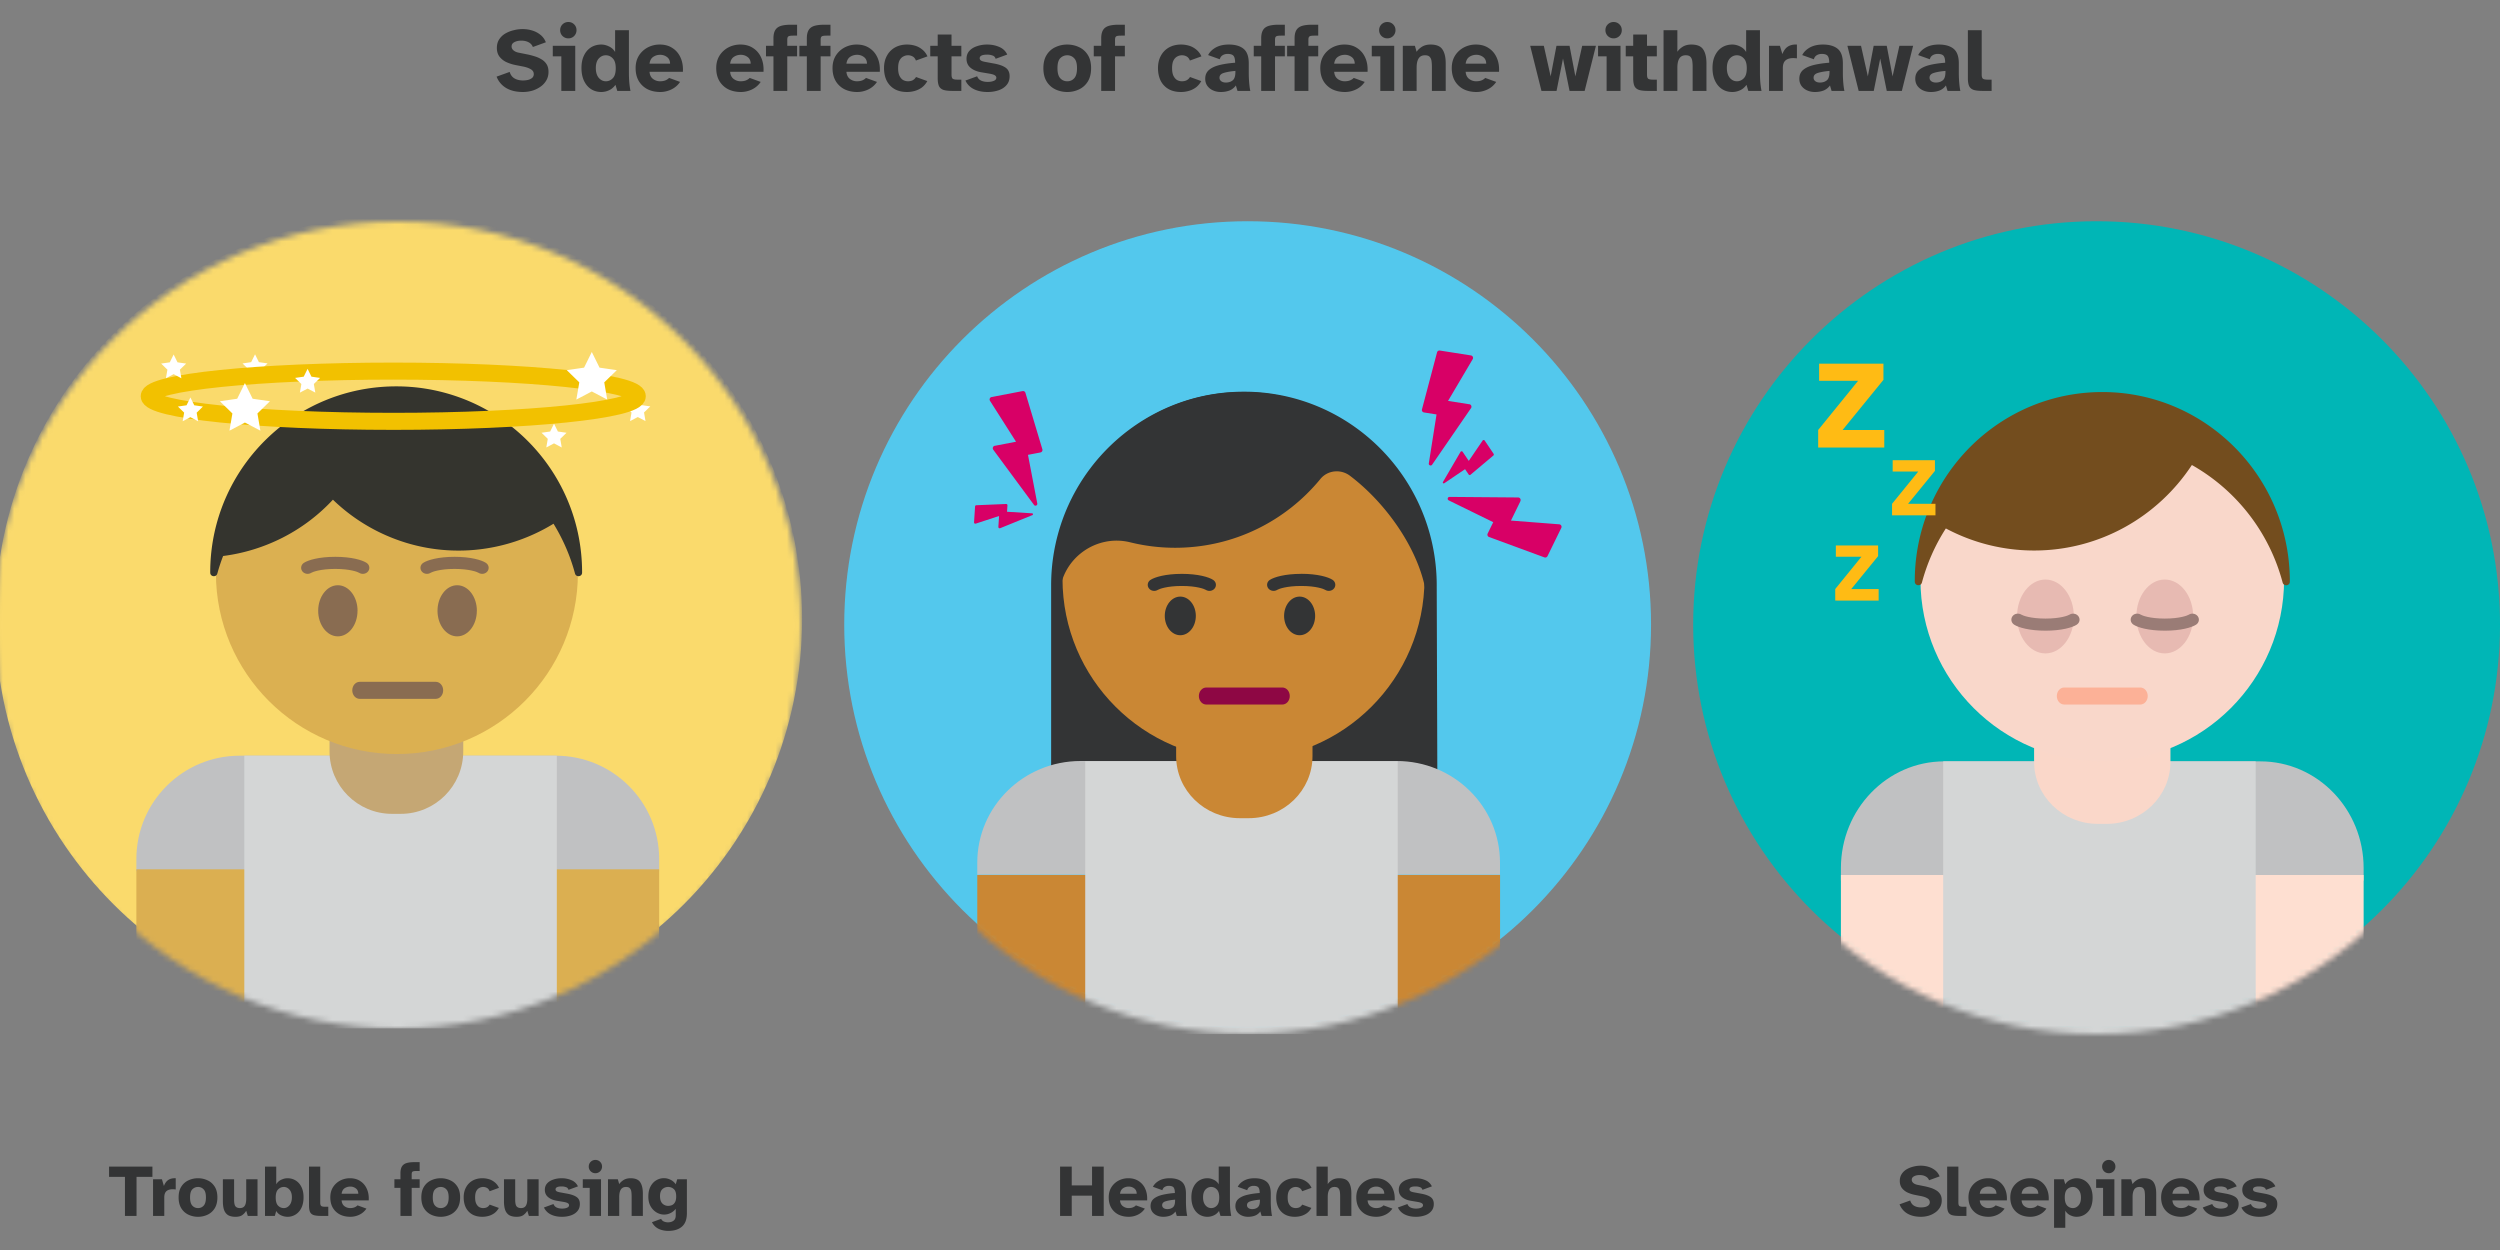 <svg width="440" height="220" fill="none" xmlns="http://www.w3.org/2000/svg"><rect width="100%" height="100%" fill="#808080" stroke="none"/><g clip-path="url(#clip0_144_67)"><path fill-rule="evenodd" clip-rule="evenodd" d="M369 180.937c39.212 0 71-31.788 71-71s-31.788-71-71-71-71 31.788-71 71 31.788 71 71 71z" fill="#00B6B6"/><path fill-rule="evenodd" clip-rule="evenodd" d="M397.814 134h-55.627C332.143 134 324 142.412 324 152.79V155h92v-2.21c0-10.38-8.142-18.79-18.186-18.79z" fill="#C0C1C2"/><mask id="a" style="mask-type:alpha" maskUnits="userSpaceOnUse" x="298" y="40" width="142" height="142"><path d="M369 40c-39.212 0-71 31.788-71 71s31.788 71 71 71 71-31.788 71-71-31.788-71-71-71z" fill="#fff"/></mask><g mask="url(#a)" fill-rule="evenodd" clip-rule="evenodd"><path d="M324 183h92v-29h-92" fill="#FEDFD1"/><path d="M342 183h55v-49h-55" fill="#D4D6D6"/><path d="M370.784 145h-1.568c-6.194 0-11.216-4.89-11.216-10.92V111h24v23.08c0 6.03-5.02 10.92-11.216 10.92z" fill="#FAD7C9"/><path d="M370 134c17.673 0 32-14.327 32-32 0-17.672-14.327-32-32-32-17.673 0-32 14.328-32 32 0 17.673 14.327 32 32 32z" fill="#F9D7CA"/><path d="M338.988 90.884A33.505 33.505 0 0 0 337 102.31v.05c0 .758 1.07.885 1.264.153a33.536 33.536 0 0 1 4.206-9.508 32.979 32.979 0 0 0 15.523 3.886c11.598 0 21.81-5.98 27.778-15.05a33.67 33.67 0 0 1 15.97 20.68c.2.73 1.27.61 1.27-.15v-.05c0-11.18-5.46-21.08-13.84-27.12A32.606 32.606 0 0 0 370 69c-14.25 0-26.39 9.117-31.01 21.885" fill="#734D1E"/><path d="M376.69 124h-13.38c-.724 0-1.31-.672-1.31-1.5s.586-1.5 1.31-1.5h13.38c.724 0 1.31.672 1.31 1.5s-.586 1.5-1.31 1.5z" fill="#FCB197"/><path d="M320 78.76v-3.085l7.026-8.653h-6.86V64h11.32v2.856l-7.19 8.82h7.337v3.084H320zm13 11.938V88.67l4.616-5.684h-4.506V81h7.438v1.877l-4.726 5.794h4.82v2.03L333 90.698zM323 105.7v-2.03l4.616-5.684h-4.506V96h7.438v1.877l-4.726 5.794h4.82v2.03" fill="#FFBB14"/><path d="M386 108.5c0 3.59-2.24 6.5-5 6.5s-5-2.91-5-6.5 2.24-6.5 5-6.5 5 2.91 5 6.5z" fill="#E7BAB2"/><path d="M381 111c-2.86 0-4.756-.57-5.51-1.06-.517-.335-.645-.998-.287-1.482.36-.483 1.07-.602 1.588-.268.22.144 1.59.68 4.21.68 2.63 0 3.99-.536 4.21-.68.52-.335 1.23-.215 1.59.268.36.484.23 1.148-.29 1.483-.75.49-2.65 1.06-5.51 1.06" fill="#9A7C76"/><path d="M365 108.5c0 3.59-2.24 6.5-5 6.5s-5-2.91-5-6.5 2.24-6.5 5-6.5 5 2.91 5 6.5z" fill="#E7BAB2"/><path d="M360 111c-2.86 0-4.756-.57-5.51-1.06-.517-.335-.645-.998-.287-1.482.36-.483 1.07-.602 1.588-.268.22.144 1.59.68 4.21.68 2.63 0 3.99-.536 4.21-.68.52-.335 1.23-.215 1.59.268.36.484.23 1.148-.29 1.483-.75.49-2.65 1.06-5.51 1.06" fill="#9A7C76"/></g><path fill-rule="evenodd" clip-rule="evenodd" d="M219.585 180.937c39.212 0 71-31.788 71-71s-31.788-71-71-71-71 31.788-71 71 31.788 71 71 71z" fill="#53C8ED"/><path fill-rule="evenodd" clip-rule="evenodd" d="M187.045 91.348A34.231 34.231 0 0 0 185 103.05v42.887l68-.825s-.137-41.85-.136-42.01v-.052c0-11.456-5.618-21.592-14.234-27.778a33.667 33.667 0 0 0-19.703-6.335c-14.653 0-27.132 9.336-31.882 22.41" fill="#333435"/><path fill-rule="evenodd" clip-rule="evenodd" d="M245.814 133.937h-55.627c-10.044 0-18.187 8.012-18.187 17.895v2.105h92v-2.105c0-9.883-8.142-17.895-18.186-17.895z" fill="#C0C1C2"/><mask id="b" style="mask-type:alpha" maskUnits="userSpaceOnUse" x="148" y="39" width="143" height="143"><path d="M219.585 39.937c-39.212 0-71 31.788-71 71s31.788 71 71 71c39.213 0 71-31.788 71-71s-31.787-71-71-71z" fill="#fff"/></mask><g mask="url(#b)" fill-rule="evenodd" clip-rule="evenodd"><path d="M172 181.398h92.012V154H172" fill="#CA8734"/><path d="M191 182h55v-48h-55" fill="#D4D6D6"/><path d="M219.784 144h-1.568c-6.194 0-11.216-4.89-11.216-10.92V110h24v23.08c0 6.03-5.02 10.92-11.216 10.92z" fill="#CA8734"/><path d="M218.855 133.71c17.593 0 31.855-14.26 31.855-31.854C250.71 84.263 236.448 70 218.855 70S187 84.263 187 101.856c0 17.593 14.262 31.855 31.855 31.855" fill="#CA8734"/><path d="M187.972 90.505A32.64 32.64 0 0 0 186 101.733v.05c0 .744.44 3.588.483 2.845l.01-.172c.427-6.163 6.425-10.495 12.422-9.01 2.534.627 5.183.962 7.906.962 10.31 0 19.51-4.717 25.57-12.11 1.28-1.564 3.6-1.78 5.21-.558 6.51 4.93 12.36 13.292 13.45 21.07.11.737.42-2.283.42-3.027v-.05c0-10.992-5.42-20.718-13.73-26.654a32.57 32.57 0 0 0-19-6.08c-14.13 0-26.17 8.95-30.75 21.5" fill="#333435"/><path d="M225.69 124h-13.38c-.724 0-1.31-.672-1.31-1.5s.586-1.5 1.31-1.5h13.38c.724 0 1.31.672 1.31 1.5s-.586 1.5-1.31 1.5z" fill="#8E0744"/><path d="M258.615 71.152l-3.76-.592 4.347-7.358a.44.44 0 0 0-.317-.647l-5.47-.86a.437.437 0 0 0-.495.325l-2.655 10.032c-.063.25.103.5.36.54l2.204.35-1.36 8.617c-.06.33.39.51.58.23l6.85-9.96c.18-.27.02-.64-.3-.69l.016.013zm8.984 17.047l-1.67 3.42 8.51.66c.3.03.48.35.35.63l-2.43 4.97c-.1.203-.34.3-.55.22l-9.74-3.587c-.24-.09-.35-.37-.24-.606l.98-2.003-7.834-3.84c-.307-.15-.198-.61.143-.61l12.08.1c.323.005.53.344.39.636l.011.01zm-10.174-8.68l1.08 1.6 2.44-3.585c.09-.125.28-.12.365.007l1.566 2.33c.064.1.045.23-.044.3l-4.025 3.388a.219.219 0 0 1-.323-.047l-.635-.94-3.66 2.48c-.142.095-.317-.07-.23-.22l3.09-5.296a.222.222 0 0 1 .377-.014l-.001-.003zm-82.344-1.057l3.74-.72-4.59-7.21a.44.44 0 0 1 .297-.656l5.44-1.042a.44.44 0 0 1 .51.31l2.982 9.935a.443.443 0 0 1-.34.553l-2.196.42 1.64 8.566c.062.335-.37.525-.575.25l-7.175-9.718a.445.445 0 0 1 .27-.698l-.003.01zm.629 14.28l.127-1.93-4.12 1.35a.223.223 0 0 1-.284-.23l.18-2.8a.222.222 0 0 1 .214-.21l5.255-.22a.226.226 0 0 1 .23.238l-.074 1.13 4.415.274c.17.01.21.248.05.313l-5.683 2.31a.223.223 0 0 1-.303-.22" fill="#D80066"/><path d="M210.466 108.4c0 1.88-1.224 3.402-2.733 3.402-1.51 0-2.733-1.523-2.733-3.4 0-1.88 1.224-3.402 2.733-3.402 1.51 0 2.733 1.523 2.733 3.4zm21 0c0 1.88-1.224 3.402-2.733 3.402-1.51 0-2.733-1.523-2.733-3.4 0-1.88 1.224-3.402 2.733-3.402 1.51 0 2.733 1.523 2.733 3.4zM208 101c-2.86 0-4.756.57-5.51 1.06-.517.335-.645.998-.287 1.482.36.484 1.07.602 1.588.268.22-.144 1.59-.68 4.21-.68 2.63 0 3.99.536 4.21.68.52.335 1.23.216 1.59-.268.36-.484.23-1.148-.29-1.483-.75-.49-2.65-1.06-5.51-1.06L208 101zm21.001-.001c-2.86 0-4.75.57-5.51 1.06-.51.33-.64.99-.28 1.48.36.48 1.07.6 1.59.27.22-.15 1.59-.68 4.21-.68 2.63 0 3.99.53 4.21.68.52.33 1.23.21 1.59-.27.36-.49.23-1.15-.28-1.49-.75-.49-2.65-1.06-5.51-1.06" fill="#333435"/></g><mask id="c" style="mask-type:alpha" maskUnits="userSpaceOnUse" x="-1" y="39" width="142" height="142"><path d="M70 39C30.788 39-1 70.788-1 110s31.788 71 71 71 71-31.788 71-71-31.788-71-71-71z" fill="#fff"/></mask><g mask="url(#c)"><path fill-rule="evenodd" clip-rule="evenodd" d="M70.17 179.937c39.212 0 71-31.788 71-71s-31.788-71-71-71-71 31.788-71 71 31.788 71 71 71z" fill="#FADA6C"/><path fill-rule="evenodd" clip-rule="evenodd" d="M97.824 133H42.19C32.143 133 24 141.143 24 151.188v2.14h92.012v-2.14c0-10.045-8.143-18.188-18.188-18.188z" fill="#C0C1C2"/><path fill-rule="evenodd" clip-rule="evenodd" d="M24 178.678h92.012V153H24" fill="#DBAF51"/><path fill-rule="evenodd" clip-rule="evenodd" d="M43 181h55v-48H43" fill="#D4D6D6"/><path fill-rule="evenodd" clip-rule="evenodd" d="M70.535 143.237h-1.538c-6.073 0-10.997-4.924-10.997-10.997V109h23.532v23.24c0 6.073-4.923 10.997-10.997 10.997z" fill="#C5A774"/><path fill-rule="evenodd" clip-rule="evenodd" d="M69.855 132.71c17.593 0 31.855-14.26 31.855-31.854C101.71 83.263 87.448 69 69.855 69S38 83.263 38 100.856c0 17.593 14.262 31.855 31.855 31.855" fill="#DBB051"/><path fill-rule="evenodd" clip-rule="evenodd" d="M83.923 107.5c0 2.485-1.55 4.5-3.462 4.5-1.91 0-3.46-2.015-3.46-4.5s1.55-4.5 3.46-4.5c1.92 0 3.47 2.015 3.47 4.5M80 98c-2.86 0-4.756.57-5.51 1.06-.517.335-.645.998-.287 1.482.36.483 1.07.602 1.588.268.22-.144 1.59-.68 4.21-.68 2.63 0 3.99.536 4.21.68.52.335 1.23.215 1.59-.268.36-.484.23-1.148-.29-1.483-.75-.49-2.65-1.06-5.51-1.06M62.923 107.5c0 2.485-1.55 4.5-3.462 4.5-1.91 0-3.46-2.015-3.46-4.5s1.55-4.5 3.46-4.5c1.92 0 3.47 2.015 3.47 4.5M59 98c-2.86 0-4.756.57-5.51 1.06-.517.335-.645.998-.287 1.482.36.483 1.07.602 1.588.268.22-.144 1.59-.68 4.21-.68 2.63 0 3.99.536 4.21.68.52.335 1.23.215 1.59-.268.36-.484.23-1.148-.29-1.483-.75-.49-2.65-1.06-5.51-1.06" fill="#896C51"/><path fill-rule="evenodd" clip-rule="evenodd" d="M88.728 74.08A32.563 32.563 0 0 0 69.724 68c-14.133 0-26.17 8.958-30.752 21.505A32.695 32.695 0 0 0 37 100.735v.048c0 .744 1.062.87 1.254.15a32.191 32.191 0 0 1 1.013-3.077c7.317-.94 14.206-4.387 19.326-9.913a31.835 31.835 0 0 0 8.336 5.81c10.13 4.875 21.56 3.898 30.49-1.577 1.65 2.69 2.94 5.63 3.78 8.757.19.72 1.25.594 1.25-.15v-.05c0-10.992-5.42-20.718-13.73-26.654" fill="#34342E"/><path fill-rule="evenodd" clip-rule="evenodd" d="M76.69 123H63.31c-.724 0-1.31-.672-1.31-1.5s.586-1.5 1.31-1.5h13.38c.724 0 1.31.672 1.31 1.5s-.586 1.5-1.31 1.5z" fill="#896C51"/><path fill-rule="evenodd" clip-rule="evenodd" d="M44.887 65.842l-1.362.716.26-1.516-1.1-1.073 1.52-.23.682-1.38.68 1.38 1.522.22-1.11 1.07.26 1.51-1.352-.697zm67.362 7.557l-1.36.713.26-1.514-1.1-1.07 1.52-.224.68-1.38.68 1.38 1.52.22-1.1 1.07.26 1.518-1.36-.713zm-14.74 4.633l-1.36.72.26-1.516-1.1-1.07 1.52-.22.68-1.38.68 1.38 1.52.22-1.1 1.073.26 1.518" fill="#fff"/><path d="M69.21 74.158c23.72 0 42.948-1.98 42.948-4.421 0-2.442-19.228-4.421-42.947-4.421-23.72 0-42.947 1.98-42.947 4.42 0 2.443 19.228 4.422 42.947 4.422z" stroke="#F2C100" stroke-width="3"/><path fill-rule="evenodd" clip-rule="evenodd" d="M43.105 74.368L40.383 75.8l.52-3.032L38.7 70.62l3.044-.44 1.36-2.76 1.362 2.76 3.044.44-2.202 2.148.52 3.032-2.723-1.432zm61.053-5.473l-2.722 1.43.52-3.03-2.203-2.147 3.044-.443 1.36-2.758 1.362 2.758 3.04.443-2.21 2.147.52 3.03-2.711-1.43zM33.51 73.42l-1.36.717.26-1.516-1.102-1.07 1.522-.22.68-1.38.68 1.38 1.523.22-1.1 1.08.26 1.52-1.363-.731zm-2.947-7.569l-1.36.72.26-1.51-1.103-1.07 1.522-.222.68-1.38.68 1.38 1.522.22-1.1 1.07.26 1.517-1.36-.725zm23.577 2.535l-1.36.717.26-1.516-1.104-1.074 1.52-.22.68-1.38.68 1.38 1.52.22-1.1 1.07.26 1.516" fill="#fff"/></g><path d="M186.572 214v-8.684h2.054v3.315h3.575v-3.315h2.054V214h-2.054v-3.562h-3.575V214h-2.054zm12.1.156c-.694 0-1.309-.134-1.846-.403a3.091 3.091 0 0 1-1.248-1.183c-.295-.511-.442-1.122-.442-1.833 0-.685.156-1.278.468-1.781.32-.503.741-.893 1.261-1.17a3.667 3.667 0 0 1 1.729-.416c.71 0 1.317.169 1.82.507a3.07 3.07 0 0 1 1.157 1.378c.26.581.368 1.252.325 2.015h-4.771c.034.451.199.789.494 1.014.303.225.637.338 1.001.338.303 0 .563-.043.78-.13.225-.095.398-.212.52-.351l1.573.572a3.085 3.085 0 0 1-1.274 1.092 3.632 3.632 0 0 1-1.547.351zm-1.547-4.056h2.938c-.009-.416-.152-.728-.429-.936a1.557 1.557 0 0 0-.988-.325c-.373 0-.707.1-1.001.299-.286.199-.46.52-.52.962zm7.597 4.056c-.407 0-.78-.078-1.118-.234a2.003 2.003 0 0 1-.806-.65 1.73 1.73 0 0 1-.299-1.014c0-.529.182-.949.546-1.261.373-.312.88-.546 1.521-.702a13.634 13.634 0 0 1 2.21-.325c0-.459-.074-.784-.221-.975-.147-.191-.433-.286-.858-.286a1.32 1.32 0 0 0-.715.195c-.199.121-.334.312-.403.572l-1.664-.598c.217-.433.576-.793 1.079-1.079.511-.286 1.135-.429 1.872-.429.919 0 1.625.204 2.119.611.494.407.741 1.101.741 2.08v1.417c0 .277.009.576.026.897.017.321.043.624.078.91.035.286.074.524.117.715h-1.833l-.234-.78c-.243.338-.55.581-.923.728a3.443 3.443 0 0 1-1.235.208zm.728-1.352c.39 0 .715-.104.975-.312.26-.208.39-.607.39-1.196v-.156c-.685.061-1.235.156-1.651.286-.416.121-.624.351-.624.689 0 .208.087.377.26.507.173.121.39.182.65.182zm7.081 1.352a2.695 2.695 0 0 1-1.482-.416c-.424-.277-.758-.672-1.001-1.183-.242-.52-.364-1.131-.364-1.833s.122-1.3.364-1.794c.243-.503.577-.888 1.001-1.157a2.755 2.755 0 0 1 1.482-.403c.356 0 .72.091 1.092.273.373.173.663.438.871.793v-3.12h1.976v6.162c0 .321.013.702.039 1.144.035.442.096.901.182 1.378h-1.885l-.26-.871c-.268.373-.585.637-.949.793a2.63 2.63 0 0 1-1.066.234zm.637-1.534c.382 0 .711-.143.988-.429.286-.286.429-.763.429-1.43 0-.659-.143-1.131-.429-1.417a1.31 1.31 0 0 0-.988-.442c-.39 0-.728.156-1.014.468-.277.312-.416.763-.416 1.352 0 .598.139 1.066.416 1.404.286.329.624.494 1.014.494zm6.484 1.534c-.408 0-.78-.078-1.118-.234a2.003 2.003 0 0 1-.806-.65 1.724 1.724 0 0 1-.299-1.014c0-.529.182-.949.546-1.261.372-.312.879-.546 1.521-.702a13.634 13.634 0 0 1 2.21-.325c0-.459-.074-.784-.221-.975-.148-.191-.434-.286-.858-.286a1.32 1.32 0 0 0-.715.195c-.2.121-.334.312-.403.572l-1.664-.598c.216-.433.576-.793 1.079-1.079.511-.286 1.135-.429 1.872-.429.918 0 1.625.204 2.119.611.494.407.741 1.101.741 2.08v1.417a16.038 16.038 0 0 0 .104 1.807c.034.286.073.524.117.715h-1.833l-.234-.78a2.047 2.047 0 0 1-.923.728 3.443 3.443 0 0 1-1.235.208zm.728-1.352c.39 0 .715-.104.975-.312.26-.208.39-.607.39-1.196v-.156c-.685.061-1.235.156-1.651.286-.416.121-.624.351-.624.689 0 .208.086.377.26.507.173.121.39.182.65.182zm7.536 1.352c-.711 0-1.313-.143-1.807-.429a2.869 2.869 0 0 1-1.118-1.196c-.251-.52-.377-1.118-.377-1.794 0-.676.139-1.265.416-1.768a2.923 2.923 0 0 1 1.157-1.183c.503-.277 1.079-.416 1.729-.416.373 0 .741.052 1.105.156.373.104.715.282 1.027.533.321.243.581.576.78 1.001l-1.651.598c-.104-.277-.26-.472-.468-.585a1.346 1.346 0 0 0-.676-.169 1.37 1.37 0 0 0-.676.182c-.217.113-.394.303-.533.572-.13.269-.195.633-.195 1.092 0 .468.069.841.208 1.118.139.269.312.464.52.585.217.113.442.169.676.169.277 0 .511-.052.702-.156.191-.113.342-.264.455-.455l1.612.585c-.217.39-.485.702-.806.936a3.178 3.178 0 0 1-1.027.481 4.062 4.062 0 0 1-1.053.143zm3.79-.156v-8.684h1.976v3.094c.147-.243.39-.477.728-.702.347-.225.767-.338 1.261-.338.832 0 1.4.234 1.703.702.312.459.468 1.127.468 2.002V214h-1.976v-3.432c0-.303-.017-.581-.052-.832-.035-.251-.121-.451-.26-.598-.13-.156-.355-.234-.676-.234-.416 0-.719.152-.91.455-.191.295-.286.737-.286 1.326V214h-1.976zm10.536.156c-.693 0-1.309-.134-1.846-.403a3.091 3.091 0 0 1-1.248-1.183c-.295-.511-.442-1.122-.442-1.833 0-.685.156-1.278.468-1.781a3.333 3.333 0 0 1 1.261-1.17 3.67 3.67 0 0 1 1.729-.416c.711 0 1.317.169 1.82.507a3.07 3.07 0 0 1 1.157 1.378c.26.581.368 1.252.325 2.015h-4.771c.035.451.199.789.494 1.014.303.225.637.338 1.001.338.303 0 .563-.043.78-.13.225-.095.399-.212.52-.351l1.573.572a3.085 3.085 0 0 1-1.274 1.092 3.629 3.629 0 0 1-1.547.351zm-1.547-4.056h2.938c-.009-.416-.152-.728-.429-.936a1.555 1.555 0 0 0-.988-.325c-.373 0-.706.1-1.001.299-.286.199-.459.52-.52.962zm8.494 4.056c-.754 0-1.408-.139-1.963-.416a2.56 2.56 0 0 1-1.196-1.222l1.677-.611c.096.269.278.472.546.611.278.13.603.195.975.195.321 0 .603-.048.845-.143.252-.104.377-.256.377-.455 0-.139-.073-.256-.221-.351-.147-.095-.407-.173-.78-.234l-1.157-.195c-.624-.104-1.131-.316-1.521-.637-.39-.321-.585-.75-.585-1.287 0-.451.135-.828.403-1.131.278-.303.642-.529 1.092-.676a4.467 4.467 0 0 1 1.469-.234 4.24 4.24 0 0 1 1.703.338 2.13 2.13 0 0 1 1.157 1.092l-1.664.611a.633.633 0 0 0-.429-.468 2.154 2.154 0 0 0-.78-.13c-.71 0-1.066.173-1.066.52 0 .13.061.238.182.325.122.078.325.143.611.195l1.196.221c.78.139 1.357.342 1.729.611.373.269.559.672.559 1.209 0 .503-.143.923-.429 1.261-.286.338-.667.589-1.144.754a4.82 4.82 0 0 1-1.586.247zm88.893 0c-.944 0-1.742-.191-2.392-.572a3.22 3.22 0 0 1-1.365-1.625l1.872-.676c.122.416.347.724.676.923.338.199.746.299 1.222.299.252 0 .494-.026.728-.078.234-.061.429-.156.585-.286a.696.696 0 0 0 .234-.546c0-.303-.147-.537-.442-.702-.294-.173-.676-.303-1.144-.39l-1.053-.208a5.807 5.807 0 0 1-1.313-.429 2.692 2.692 0 0 1-.962-.78c-.242-.329-.364-.741-.364-1.235 0-.468.109-.871.325-1.209.217-.338.503-.615.858-.832a4.266 4.266 0 0 1 1.196-.481 5.139 5.139 0 0 1 1.3-.169c.468 0 .919.065 1.352.195.442.13.837.334 1.183.611.347.269.611.628.793 1.079l-1.859.676a1.251 1.251 0 0 0-.611-.676c-.286-.156-.632-.234-1.04-.234-.398 0-.732.074-1.001.221-.26.139-.39.342-.39.611 0 .217.091.403.273.559.182.156.421.264.715.325l1.17.234c.356.069.715.16 1.079.273.364.104.698.247 1.001.429.312.173.564.407.754.702.191.295.286.667.286 1.118 0 .459-.108.871-.325 1.235a2.778 2.778 0 0 1-.845.897 4.031 4.031 0 0 1-1.17.559 4.905 4.905 0 0 1-1.326.182zm6.749-.156c-.528 0-.949-.043-1.261-.13-.312-.095-.537-.273-.676-.533-.13-.269-.195-.654-.195-1.157v-6.864h1.976v6.344c0 .303.061.503.182.598.122.087.347.13.676.13h.559V214h-1.261zm5.154.156c-.693 0-1.309-.134-1.846-.403a3.091 3.091 0 0 1-1.248-1.183c-.295-.511-.442-1.122-.442-1.833 0-.685.156-1.278.468-1.781a3.333 3.333 0 0 1 1.261-1.17 3.67 3.67 0 0 1 1.729-.416c.711 0 1.317.169 1.82.507a3.07 3.07 0 0 1 1.157 1.378c.26.581.368 1.252.325 2.015h-4.771c.035.451.199.789.494 1.014.303.225.637.338 1.001.338.303 0 .563-.043.78-.13.225-.095.399-.212.52-.351l1.573.572a3.085 3.085 0 0 1-1.274 1.092 3.629 3.629 0 0 1-1.547.351zm-1.547-4.056h2.938c-.009-.416-.152-.728-.429-.936a1.555 1.555 0 0 0-.988-.325c-.373 0-.706.1-1.001.299-.286.199-.459.52-.52.962zm8.91 4.056c-.693 0-1.308-.134-1.846-.403a3.104 3.104 0 0 1-1.248-1.183c-.294-.511-.442-1.122-.442-1.833 0-.685.156-1.278.468-1.781a3.333 3.333 0 0 1 1.261-1.17 3.67 3.67 0 0 1 1.729-.416c.711 0 1.318.169 1.82.507.512.329.897.789 1.157 1.378.26.581.369 1.252.325 2.015h-4.771c.035.451.2.789.494 1.014.304.225.637.338 1.001.338.304 0 .564-.043.78-.13.226-.095.399-.212.52-.351l1.573.572a3.079 3.079 0 0 1-1.274 1.092 3.625 3.625 0 0 1-1.547.351zm-1.547-4.056h2.938c-.008-.416-.151-.728-.429-.936a1.553 1.553 0 0 0-.988-.325c-.372 0-.706.1-1.001.299-.286.199-.459.52-.52.962zm5.713 5.993v-8.541h1.716l.26.884c.208-.355.498-.62.871-.793.381-.182.745-.273 1.092-.273a2.63 2.63 0 0 1 1.469.416c.433.277.771.672 1.014 1.183.242.503.364 1.105.364 1.807s-.122 1.309-.364 1.82a2.71 2.71 0 0 1-1.014 1.157c-.425.269-.915.403-1.469.403-.347 0-.711-.091-1.092-.273a2.009 2.009 0 0 1-.871-.806v3.016h-1.976zm3.315-3.471c.381 0 .71-.156.988-.468.286-.312.429-.771.429-1.378 0-.589-.143-1.049-.429-1.378-.278-.329-.607-.494-.988-.494-.39 0-.728.139-1.014.416-.278.277-.416.75-.416 1.417 0 .659.138 1.14.416 1.443.286.295.624.442 1.014.442zm6.314-6.136a1.156 1.156 0 0 1-1.17-1.17c0-.329.112-.607.338-.832a1.16 1.16 0 0 1 .832-.338c.329 0 .606.113.832.338.225.225.338.503.338.832 0 .321-.113.598-.338.832a1.134 1.134 0 0 1-.832.338zM370.142 214v-4.94h-1.222v-1.508h3.211V214h-1.989zm3.216 0v-6.448h1.729l.247.858c.148-.243.39-.477.728-.702.347-.225.767-.338 1.261-.338.832 0 1.4.234 1.703.702.312.459.468 1.127.468 2.002V214h-1.976v-3.432c0-.303-.017-.581-.052-.832-.034-.251-.121-.451-.26-.598-.13-.156-.355-.234-.676-.234-.416 0-.719.152-.91.455-.19.295-.286.737-.286 1.326V214h-1.976zm10.536.156c-.693 0-1.308-.134-1.846-.403a3.104 3.104 0 0 1-1.248-1.183c-.294-.511-.442-1.122-.442-1.833 0-.685.156-1.278.468-1.781a3.333 3.333 0 0 1 1.261-1.17 3.67 3.67 0 0 1 1.729-.416c.711 0 1.318.169 1.82.507.512.329.897.789 1.157 1.378.26.581.369 1.252.325 2.015h-4.771c.035.451.2.789.494 1.014.304.225.637.338 1.001.338.304 0 .564-.043.78-.13.226-.095.399-.212.52-.351l1.573.572a3.079 3.079 0 0 1-1.274 1.092 3.625 3.625 0 0 1-1.547.351zm-1.547-4.056h2.938c-.008-.416-.151-.728-.429-.936a1.553 1.553 0 0 0-.988-.325c-.372 0-.706.1-1.001.299-.286.199-.459.52-.52.962zm8.495 4.056c-.754 0-1.409-.139-1.963-.416a2.555 2.555 0 0 1-1.196-1.222l1.677-.611c.095.269.277.472.546.611.277.13.602.195.975.195.32 0 .602-.048.845-.143.251-.104.377-.256.377-.455 0-.139-.074-.256-.221-.351-.148-.095-.408-.173-.78-.234l-1.157-.195c-.624-.104-1.131-.316-1.521-.637-.39-.321-.585-.75-.585-1.287 0-.451.134-.828.403-1.131.277-.303.641-.529 1.092-.676.45-.156.94-.234 1.469-.234.615 0 1.183.113 1.703.338.528.217.914.581 1.157 1.092l-1.664.611a.636.636 0 0 0-.429-.468 2.162 2.162 0 0 0-.78-.13c-.711 0-1.066.173-1.066.52 0 .13.06.238.182.325.121.078.325.143.611.195l1.196.221c.78.139 1.356.342 1.729.611.372.269.559.672.559 1.209 0 .503-.143.923-.429 1.261-.286.338-.668.589-1.144.754a4.828 4.828 0 0 1-1.586.247zm6.804 0c-.754 0-1.408-.139-1.963-.416a2.56 2.56 0 0 1-1.196-1.222l1.677-.611c.096.269.278.472.546.611.278.13.603.195.975.195.321 0 .603-.048.845-.143.252-.104.377-.256.377-.455 0-.139-.073-.256-.221-.351-.147-.095-.407-.173-.78-.234l-1.157-.195c-.624-.104-1.131-.316-1.521-.637-.39-.321-.585-.75-.585-1.287 0-.451.135-.828.403-1.131.278-.303.642-.529 1.092-.676a4.467 4.467 0 0 1 1.469-.234 4.24 4.24 0 0 1 1.703.338 2.13 2.13 0 0 1 1.157 1.092l-1.664.611a.633.633 0 0 0-.429-.468 2.154 2.154 0 0 0-.78-.13c-.71 0-1.066.173-1.066.52 0 .13.061.238.182.325.122.078.325.143.611.195l1.196.221c.78.139 1.357.342 1.729.611.373.269.559.672.559 1.209 0 .503-.143.923-.429 1.261-.286.338-.667.589-1.144.754a4.82 4.82 0 0 1-1.586.247zM92.024 16.192c-1.162 0-2.144-.235-2.944-.704a3.957 3.957 0 0 1-1.68-2l2.304-.832c.15.512.427.89.832 1.136.416.245.918.368 1.504.368.31 0 .608-.032.896-.096a1.82 1.82 0 0 0 .72-.352.856.856 0 0 0 .288-.672c0-.373-.18-.661-.544-.864-.362-.213-.832-.373-1.408-.48l-1.296-.256a7.181 7.181 0 0 1-1.616-.528 3.312 3.312 0 0 1-1.184-.96c-.298-.405-.448-.912-.448-1.52 0-.576.134-1.072.4-1.488a3.234 3.234 0 0 1 1.056-1.024 5.258 5.258 0 0 1 1.472-.592 6.336 6.336 0 0 1 1.6-.208c.576 0 1.131.08 1.664.24.544.16 1.03.41 1.456.752.427.33.752.773.976 1.328l-2.288.832a1.546 1.546 0 0 0-.752-.832c-.352-.192-.778-.288-1.28-.288-.49 0-.9.09-1.232.272-.32.17-.48.421-.48.752 0 .267.112.496.336.688.224.192.518.325.88.4l1.44.288c.438.085.88.197 1.328.336.448.128.86.304 1.232.528.384.213.694.501.928.864.235.363.352.821.352 1.376 0 .565-.133 1.072-.4 1.52a3.42 3.42 0 0 1-1.04 1.104 4.995 4.995 0 0 1-1.44.688 6.026 6.026 0 0 1-1.632.224zm8.003-9.44c-.395 0-.736-.139-1.024-.416a1.426 1.426 0 0 1-.416-1.024c0-.405.138-.747.416-1.024.288-.277.629-.416 1.024-.416.405 0 .746.139 1.024.416.277.277.416.619.416 1.024 0 .395-.139.736-.416 1.024a1.393 1.393 0 0 1-1.024.416zM98.795 16V9.92H97.29V8.064h3.952V16h-2.448zm7.047.192c-.683 0-1.291-.17-1.824-.512-.523-.341-.934-.827-1.232-1.456-.299-.64-.448-1.392-.448-2.256 0-.864.149-1.6.448-2.208.298-.619.709-1.093 1.232-1.424.533-.33 1.141-.496 1.824-.496.437 0 .885.112 1.344.336a2.38 2.38 0 0 1 1.072.976v-3.84h2.432v7.584c0 .395.016.864.048 1.408.042.544.117 1.11.224 1.696h-2.32l-.32-1.072c-.331.459-.72.784-1.168.976a3.244 3.244 0 0 1-1.312.288zm.784-1.888c.469 0 .874-.176 1.216-.528.352-.352.528-.939.528-1.76 0-.81-.176-1.392-.528-1.744-.342-.363-.747-.544-1.216-.544-.48 0-.896.192-1.248.576-.342.384-.512.939-.512 1.664 0 .736.17 1.312.512 1.728.352.405.768.608 1.248.608zm9.595 1.888c-.854 0-1.611-.165-2.272-.496a3.806 3.806 0 0 1-1.536-1.456c-.363-.63-.544-1.381-.544-2.256 0-.843.192-1.573.576-2.192a4.1 4.1 0 0 1 1.552-1.44 4.51 4.51 0 0 1 2.128-.512c.874 0 1.621.208 2.24.624.629.405 1.104.97 1.424 1.696.32.715.453 1.541.4 2.48h-5.872c.042.555.245.97.608 1.248a2.02 2.02 0 0 0 1.232.416c.373 0 .693-.053.96-.16.277-.117.49-.261.64-.432l1.936.704a3.796 3.796 0 0 1-1.568 1.344 4.47 4.47 0 0 1-1.904.432zm-1.904-4.992h3.616c-.011-.512-.187-.896-.528-1.152a1.918 1.918 0 0 0-1.216-.4c-.459 0-.87.123-1.232.368-.352.245-.566.64-.64 1.184zm16.091 4.992c-.853 0-1.61-.165-2.272-.496a3.819 3.819 0 0 1-1.536-1.456c-.362-.63-.544-1.381-.544-2.256 0-.843.192-1.573.576-2.192a4.108 4.108 0 0 1 1.552-1.44 4.512 4.512 0 0 1 2.128-.512c.875 0 1.622.208 2.24.624.63.405 1.104.97 1.424 1.696.32.715.454 1.541.4 2.48h-5.872c.043.555.246.97.608 1.248.374.277.784.416 1.232.416.374 0 .694-.053.96-.16.278-.117.491-.261.64-.432l1.936.704a3.79 3.79 0 0 1-1.568 1.344 4.463 4.463 0 0 1-1.904.432zm-1.904-4.992h3.616c-.01-.512-.186-.896-.528-1.152a1.914 1.914 0 0 0-1.216-.4 2.15 2.15 0 0 0-1.232.368c-.352.245-.565.64-.64 1.184zm7.623 4.8V9.92h-1.312V8.064h1.312V6.768c0-.63.106-1.12.32-1.472.213-.352.544-.597.992-.736.448-.139 1.029-.208 1.744-.208h1.104v1.92h-.672c-.427 0-.71.043-.848.128-.139.085-.208.283-.208.592v1.072h1.728V9.92h-1.728V16h-2.432zm5.875 0V9.92h-1.312V8.064h1.312V6.768c0-.63.106-1.12.32-1.472.213-.352.544-.597.992-.736.448-.139 1.029-.208 1.744-.208h1.104v1.92h-.672c-.427 0-.71.043-.848.128-.139.085-.208.283-.208.592v1.072h1.728V9.92h-1.728V16h-2.432zm8.875.192c-.853 0-1.611-.165-2.272-.496a3.806 3.806 0 0 1-1.536-1.456c-.363-.63-.544-1.381-.544-2.256 0-.843.192-1.573.576-2.192a4.108 4.108 0 0 1 1.552-1.44 4.512 4.512 0 0 1 2.128-.512c.875 0 1.621.208 2.24.624.629.405 1.104.97 1.424 1.696.32.715.453 1.541.4 2.48h-5.872c.043.555.245.97.608 1.248a2.02 2.02 0 0 0 1.232.416c.373 0 .693-.053.96-.16.277-.117.491-.261.64-.432l1.936.704a3.796 3.796 0 0 1-1.568 1.344 4.466 4.466 0 0 1-1.904.432zm-1.904-4.992h3.616c-.011-.512-.187-.896-.528-1.152a1.916 1.916 0 0 0-1.216-.4c-.459 0-.869.123-1.232.368-.352.245-.565.64-.64 1.184zm10.679 4.992c-.875 0-1.616-.176-2.224-.528a3.522 3.522 0 0 1-1.376-1.472c-.31-.64-.464-1.376-.464-2.208 0-.832.17-1.557.512-2.176a3.598 3.598 0 0 1 1.424-1.456c.618-.341 1.328-.512 2.128-.512.458 0 .912.064 1.36.192.458.128.88.347 1.264.656.394.299.714.71.96 1.232l-2.032.736c-.128-.341-.32-.581-.576-.72a1.664 1.664 0 0 0-.832-.208c-.288 0-.566.075-.832.224-.267.139-.486.373-.656.704-.16.33-.24.779-.24 1.344 0 .576.085 1.035.256 1.376.17.33.384.57.64.72.266.139.544.208.832.208.341 0 .629-.064.864-.192.234-.139.421-.325.56-.56l1.984.72c-.267.48-.598.864-.992 1.152a3.913 3.913 0 0 1-1.264.592c-.438.117-.87.176-1.296.176zM167.66 16c-.651 0-1.168-.053-1.552-.16-.384-.117-.661-.336-.832-.656-.16-.33-.24-.805-.24-1.424V9.92h-1.312V8.064h1.312V6.08h2.432v1.984h1.728V9.92h-1.728v3.2c0 .373.069.619.208.736.149.107.421.16.816.16h.704V16h-1.536zm6.143.192c-.928 0-1.734-.17-2.416-.512a3.146 3.146 0 0 1-1.472-1.504l2.064-.752c.117.33.341.581.672.752.341.16.741.24 1.2.24.394 0 .741-.059 1.04-.176.309-.128.464-.315.464-.56 0-.17-.091-.315-.272-.432-.182-.117-.502-.213-.96-.288l-1.424-.24c-.768-.128-1.392-.39-1.872-.784-.48-.395-.72-.923-.72-1.584 0-.555.165-1.019.496-1.392.341-.373.789-.65 1.344-.832a5.488 5.488 0 0 1 1.808-.288c.757 0 1.456.139 2.096.416.65.267 1.125.715 1.424 1.344l-2.048.752a.783.783 0 0 0-.528-.576 2.668 2.668 0 0 0-.96-.16c-.875 0-1.312.213-1.312.64 0 .16.074.293.224.4.149.096.4.176.752.24l1.472.272c.96.17 1.669.421 2.128.752.458.33.688.827.688 1.488 0 .619-.176 1.136-.528 1.552-.352.416-.822.725-1.408.928a5.954 5.954 0 0 1-1.952.304zm14.039 0c-.736 0-1.424-.15-2.064-.448a3.643 3.643 0 0 1-1.552-1.376c-.394-.63-.592-1.419-.592-2.368 0-.96.198-1.744.592-2.352a3.537 3.537 0 0 1 1.552-1.36 4.82 4.82 0 0 1 2.064-.448c.726 0 1.408.15 2.048.448.64.288 1.158.741 1.552 1.36.395.608.592 1.392.592 2.352 0 .95-.197 1.739-.592 2.368a3.637 3.637 0 0 1-1.552 1.376 4.782 4.782 0 0 1-2.048.448zm0-1.888c.491 0 .896-.176 1.216-.528.331-.352.496-.944.496-1.776 0-.843-.17-1.43-.512-1.76a1.607 1.607 0 0 0-1.2-.512c-.48 0-.89.17-1.232.512-.33.33-.496.917-.496 1.76 0 .832.166 1.424.496 1.776.331.352.742.528 1.232.528zM193.814 16V9.92h-1.312V8.064h1.312V6.768c0-.63.107-1.12.32-1.472.214-.352.544-.597.992-.736.448-.139 1.03-.208 1.744-.208h1.104v1.92h-.672c-.426 0-.709.043-.848.128-.138.085-.208.283-.208.592v1.072h1.728V9.92h-1.728V16h-2.432zm14.056.192c-.874 0-1.616-.176-2.224-.528a3.528 3.528 0 0 1-1.376-1.472c-.309-.64-.464-1.376-.464-2.208 0-.832.171-1.557.512-2.176a3.604 3.604 0 0 1 1.424-1.456c.619-.341 1.328-.512 2.128-.512.459 0 .912.064 1.36.192.459.128.88.347 1.264.656.395.299.715.71.96 1.232l-2.032.736c-.128-.341-.32-.581-.576-.72a1.658 1.658 0 0 0-.832-.208c-.288 0-.565.075-.832.224-.266.139-.485.373-.656.704-.16.33-.24.779-.24 1.344 0 .576.086 1.035.256 1.376.171.33.384.57.64.72.267.139.544.208.832.208.342 0 .63-.064.864-.192.235-.139.422-.325.56-.56l1.984.72c-.266.48-.597.864-.992 1.152a3.903 3.903 0 0 1-1.264.592 4.984 4.984 0 0 1-1.296.176zm6.985 0c-.502 0-.96-.096-1.376-.288a2.462 2.462 0 0 1-.992-.8c-.246-.352-.368-.768-.368-1.248 0-.65.224-1.168.672-1.552.458-.384 1.082-.672 1.872-.864.789-.192 1.696-.325 2.72-.4 0-.565-.091-.965-.272-1.2-.182-.235-.534-.352-1.056-.352-.331 0-.624.08-.88.24-.246.15-.411.384-.496.704l-2.048-.736c.266-.533.709-.976 1.328-1.328.629-.352 1.397-.528 2.304-.528 1.13 0 2 .25 2.608.752.608.501.912 1.355.912 2.56v1.744a19.867 19.867 0 0 0 .128 2.224c.042.352.09.645.144.88h-2.256l-.288-.96a2.521 2.521 0 0 1-1.136.896c-.448.17-.955.256-1.52.256zm.896-1.664c.48 0 .88-.128 1.2-.384.32-.256.48-.747.48-1.472v-.192c-.843.075-1.52.192-2.032.352-.512.15-.768.432-.768.848 0 .256.106.464.32.624.213.15.48.224.8.224zm6.22 1.472V9.92h-1.312V8.064h1.312V6.768c0-.63.106-1.12.32-1.472.213-.352.544-.597.992-.736.448-.139 1.029-.208 1.744-.208h1.104v1.92h-.672c-.427 0-.71.043-.848.128-.139.085-.208.283-.208.592v1.072h1.728V9.92h-1.728V16h-2.432zm5.875 0V9.92h-1.312V8.064h1.312V6.768c0-.63.106-1.12.32-1.472.213-.352.544-.597.992-.736.448-.139 1.029-.208 1.744-.208h1.104v1.92h-.672c-.427 0-.71.043-.848.128-.139.085-.208.283-.208.592v1.072h1.728V9.92h-1.728V16h-2.432zm8.875.192c-.854 0-1.611-.165-2.272-.496a3.806 3.806 0 0 1-1.536-1.456c-.363-.63-.544-1.381-.544-2.256 0-.843.192-1.573.576-2.192a4.1 4.1 0 0 1 1.552-1.44 4.51 4.51 0 0 1 2.128-.512c.874 0 1.621.208 2.24.624.629.405 1.104.97 1.424 1.696.32.715.453 1.541.4 2.48h-5.872c.042.555.245.97.608 1.248a2.02 2.02 0 0 0 1.232.416c.373 0 .693-.053.96-.16.277-.117.49-.261.64-.432l1.936.704a3.796 3.796 0 0 1-1.568 1.344 4.47 4.47 0 0 1-1.904.432zm-1.904-4.992h3.616c-.011-.512-.187-.896-.528-1.152a1.918 1.918 0 0 0-1.216-.4c-.459 0-.87.123-1.232.368-.352.245-.566.64-.64 1.184zm9.35-4.448c-.394 0-.736-.139-1.024-.416a1.428 1.428 0 0 1-.416-1.024c0-.405.139-.747.416-1.024.288-.277.63-.416 1.024-.416.406 0 .747.139 1.024.416.278.277.416.619.416 1.024a1.424 1.424 0 0 1-1.44 1.44zM242.935 16V9.92h-1.504V8.064h3.952V16h-2.448zm3.959 0V8.064h2.128l.304 1.056c.181-.299.48-.587.896-.864.427-.277.944-.416 1.552-.416 1.024 0 1.723.288 2.096.864.384.565.576 1.387.576 2.464V16h-2.432v-4.224c0-.373-.021-.715-.064-1.024-.043-.31-.149-.555-.32-.736-.16-.192-.437-.288-.832-.288-.512 0-.885.187-1.12.56-.235.363-.352.907-.352 1.632V16h-2.432zm12.967.192c-.853 0-1.61-.165-2.272-.496a3.819 3.819 0 0 1-1.536-1.456c-.362-.63-.544-1.381-.544-2.256 0-.843.192-1.573.576-2.192a4.108 4.108 0 0 1 1.552-1.44 4.512 4.512 0 0 1 2.128-.512c.875 0 1.622.208 2.24.624.63.405 1.104.97 1.424 1.696.32.715.454 1.541.4 2.48h-5.872c.043.555.246.97.608 1.248.374.277.784.416 1.232.416.374 0 .694-.053.96-.16.278-.117.491-.261.64-.432l1.936.704a3.79 3.79 0 0 1-1.568 1.344 4.463 4.463 0 0 1-1.904.432zm-1.904-4.992h3.616c-.01-.512-.186-.896-.528-1.152a1.914 1.914 0 0 0-1.216-.4 2.15 2.15 0 0 0-1.232.368c-.352.245-.565.64-.64 1.184zm13.34 4.8l-1.984-7.936h2.4l1.2 5.376 1.024-5.376h2.304l1.024 5.376 1.2-5.376h2.416L278.897 16h-2.656l-1.152-5.696L273.953 16h-2.656zm12.698-9.248c-.394 0-.736-.139-1.024-.416a1.428 1.428 0 0 1-.416-1.024c0-.405.139-.747.416-1.024.288-.277.63-.416 1.024-.416.406 0 .747.139 1.024.416.278.277.416.619.416 1.024a1.424 1.424 0 0 1-1.44 1.44zM282.763 16V9.92h-1.504V8.064h3.952V16h-2.448zm7.303 0c-.65 0-1.168-.053-1.552-.16-.384-.117-.661-.336-.832-.656-.16-.33-.24-.805-.24-1.424V9.92h-1.312V8.064h1.312V6.08h2.432v1.984h1.728V9.92h-1.728v3.2c0 .373.07.619.208.736.15.107.422.16.816.16h.704V16h-1.536zm2.719 0V5.312h2.432V9.12c.181-.299.48-.587.896-.864.426-.277.944-.416 1.552-.416 1.024 0 1.722.288 2.096.864.384.565.576 1.387.576 2.464V16h-2.432v-4.224c0-.373-.022-.715-.064-1.024-.043-.31-.15-.555-.32-.736-.16-.192-.438-.288-.832-.288-.512 0-.886.187-1.12.56-.235.363-.352.907-.352 1.632V16h-2.432zm12.119.192c-.683 0-1.291-.17-1.824-.512-.523-.341-.933-.827-1.232-1.456-.299-.64-.448-1.392-.448-2.256 0-.864.149-1.6.448-2.208.299-.619.709-1.093 1.232-1.424.533-.33 1.141-.496 1.824-.496.437 0 .885.112 1.344.336.459.213.816.539 1.072.976v-3.84h2.432v7.584c0 .395.016.864.048 1.408.043.544.117 1.11.224 1.696h-2.32l-.32-1.072c-.331.459-.72.784-1.168.976a3.24 3.24 0 0 1-1.312.288zm.784-1.888c.469 0 .875-.176 1.216-.528.352-.352.528-.939.528-1.76 0-.81-.176-1.392-.528-1.744-.341-.363-.747-.544-1.216-.544-.48 0-.896.192-1.248.576-.341.384-.512.939-.512 1.664 0 .736.171 1.312.512 1.728.352.405.768.608 1.248.608zM311.347 16V8.064h1.92l.432 1.456c.246-.64.582-1.088 1.008-1.344.427-.256.944-.368 1.552-.336v2.432a2.07 2.07 0 0 0-.336-.032 2.898 2.898 0 0 0-.32-.016c-.586 0-1.04.139-1.36.416-.309.277-.464.73-.464 1.36v4h-2.432zm8.07.192c-.501 0-.96-.096-1.376-.288a2.469 2.469 0 0 1-.992-.8c-.245-.352-.368-.768-.368-1.248 0-.65.224-1.168.672-1.552.459-.384 1.083-.672 1.872-.864.79-.192 1.696-.325 2.72-.4 0-.565-.09-.965-.272-1.2-.181-.235-.533-.352-1.056-.352-.33 0-.624.08-.88.24-.245.15-.41.384-.496.704l-2.048-.736c.267-.533.71-.976 1.328-1.328.63-.352 1.398-.528 2.304-.528 1.131 0 2 .25 2.608.752.608.501.912 1.355.912 2.56v1.744c0 .341.011.71.032 1.104.022.395.054.768.096 1.12.043.352.091.645.144.88h-2.256l-.288-.96a2.51 2.51 0 0 1-1.136.896c-.448.17-.954.256-1.52.256zm.896-1.664c.48 0 .88-.128 1.2-.384.32-.256.48-.747.48-1.472v-.192c-.842.075-1.52.192-2.032.352-.512.15-.768.432-.768.848 0 .256.107.464.32.624.214.15.48.224.8.224zM327.125 16l-1.984-7.936h2.4l1.2 5.376 1.024-5.376h2.304l1.024 5.376 1.2-5.376h2.416L334.725 16h-2.656l-1.152-5.696L329.781 16h-2.656zm12.699.192c-.502 0-.96-.096-1.376-.288a2.462 2.462 0 0 1-.992-.8c-.246-.352-.368-.768-.368-1.248 0-.65.224-1.168.672-1.552.458-.384 1.082-.672 1.872-.864.789-.192 1.696-.325 2.72-.4 0-.565-.091-.965-.272-1.2-.182-.235-.534-.352-1.056-.352-.331 0-.624.08-.88.24-.246.15-.411.384-.496.704l-2.048-.736c.266-.533.709-.976 1.328-1.328.629-.352 1.397-.528 2.304-.528 1.13 0 2 .25 2.608.752.608.501.912 1.355.912 2.56v1.744a19.867 19.867 0 0 0 .128 2.224c.042.352.09.645.143.88h-2.255l-.288-.96a2.521 2.521 0 0 1-1.136.896c-.448.17-.955.256-1.52.256zm.896-1.664c.48 0 .88-.128 1.2-.384.32-.256.48-.747.48-1.472v-.192c-.843.075-1.52.192-2.032.352-.512.15-.768.432-.768.848 0 .256.106.464.32.624.213.15.48.224.8.224zM348.971 16c-.65 0-1.168-.053-1.552-.16-.384-.117-.661-.336-.832-.656-.16-.33-.24-.805-.24-1.424V5.312h2.432v7.808c0 .373.075.619.224.736.15.107.427.16.832.16h.688V16h-1.552zM21.991 214v-6.877h-2.796v-1.807h7.631v1.807h-2.795V214h-2.04zm4.946 0v-6.448h1.56l.351 1.183c.2-.52.473-.884.82-1.092.346-.208.766-.299 1.26-.273v1.976a1.727 1.727 0 0 0-.273-.026 2.288 2.288 0 0 0-.26-.013c-.476 0-.845.113-1.105.338-.25.225-.377.594-.377 1.105V214h-1.976zm7.918.156a3.912 3.912 0 0 1-1.677-.364 2.958 2.958 0 0 1-1.26-1.118c-.321-.511-.482-1.153-.482-1.924 0-.78.16-1.417.481-1.911a2.87 2.87 0 0 1 1.261-1.105 3.912 3.912 0 0 1 1.677-.364c.59 0 1.144.121 1.664.364.52.234.94.602 1.261 1.105.321.494.481 1.131.481 1.911 0 .771-.16 1.413-.48 1.924-.321.503-.742.875-1.262 1.118a3.882 3.882 0 0 1-1.664.364zm0-1.534c.399 0 .728-.143.988-.429.269-.286.403-.767.403-1.443 0-.685-.138-1.161-.416-1.43a1.309 1.309 0 0 0-.975-.416c-.39 0-.723.139-1 .416-.27.269-.404.745-.404 1.43 0 .676.135 1.157.403 1.443.269.286.603.429 1.001.429zm6.608 1.534c-.572 0-1.023-.104-1.352-.312-.321-.217-.55-.529-.69-.936-.13-.407-.194-.901-.194-1.482v-3.874h1.976v3.601c0 .589.086.984.26 1.183.181.191.433.286.754.286.39 0 .671-.13.845-.39.181-.26.273-.689.273-1.287v-3.393h1.989V214h-1.716l-.273-.91c-.191.321-.43.581-.715.78-.278.191-.663.286-1.157.286zm9.117 0a2.75 2.75 0 0 1-1.093-.247 1.86 1.86 0 0 1-.87-.78l-.247.871h-1.73v-8.684h1.977v3.12a1.93 1.93 0 0 1 .87-.793c.382-.182.746-.273 1.093-.273.554 0 1.044.134 1.468.403.434.269.772.654 1.014 1.157.243.494.364 1.092.364 1.794s-.12 1.313-.364 1.833c-.242.511-.58.906-1.014 1.183a2.628 2.628 0 0 1-1.468.416zm-.624-1.534c.38 0 .71-.165.987-.494.287-.338.43-.806.43-1.404 0-.589-.143-1.04-.43-1.352-.277-.312-.606-.468-.987-.468-.39 0-.729.147-1.015.442-.277.286-.416.758-.416 1.417 0 .667.14 1.144.416 1.43.286.286.624.429 1.014.429zm6.56 1.378c-.528 0-.948-.043-1.26-.13-.312-.095-.538-.273-.676-.533-.13-.269-.195-.654-.195-1.157v-6.864h1.976v6.344c0 .303.06.503.182.598.121.087.346.13.676.13h.559V214h-1.261zm5.155.156c-.694 0-1.31-.134-1.846-.403a3.095 3.095 0 0 1-1.248-1.183c-.295-.511-.442-1.122-.442-1.833 0-.685.156-1.278.468-1.781a3.33 3.33 0 0 1 1.26-1.17 3.669 3.669 0 0 1 1.73-.416c.71 0 1.317.169 1.82.507.51.329.897.789 1.157 1.378.26.581.368 1.252.325 2.015h-4.771c.034.451.199.789.494 1.014.303.225.637.338 1 .338.304 0 .564-.043.78-.13.226-.095.4-.212.52-.351l1.574.572a3.083 3.083 0 0 1-1.274 1.092 3.629 3.629 0 0 1-1.547.351zm-1.547-4.056h2.938c-.01-.416-.152-.728-.43-.936a1.555 1.555 0 0 0-.987-.325c-.373 0-.707.1-1.001.299-.286.199-.46.52-.52.962zM70.48 214v-4.94h-1.066v-1.508h1.066v-1.053c0-.511.087-.91.26-1.196.173-.286.442-.485.806-.598.364-.113.836-.169 1.417-.169h.897v1.56h-.546c-.347 0-.576.035-.69.104-.112.069-.168.23-.168.481v.871h1.404v1.508h-1.404V214H70.48zm7.094.156a3.912 3.912 0 0 1-1.677-.364 2.958 2.958 0 0 1-1.26-1.118c-.322-.511-.482-1.153-.482-1.924 0-.78.16-1.417.481-1.911a2.87 2.87 0 0 1 1.261-1.105 3.912 3.912 0 0 1 1.677-.364c.59 0 1.144.121 1.664.364.52.234.94.602 1.261 1.105.32.494.481 1.131.481 1.911 0 .771-.16 1.413-.48 1.924-.322.503-.742.875-1.262 1.118a3.882 3.882 0 0 1-1.664.364zm0-1.534c.399 0 .728-.143.988-.429.269-.286.403-.767.403-1.443 0-.685-.139-1.161-.416-1.43a1.309 1.309 0 0 0-.975-.416c-.39 0-.724.139-1 .416-.27.269-.404.745-.404 1.43 0 .676.134 1.157.403 1.443.269.286.602.429 1.001.429zm7.335 1.534c-.71 0-1.313-.143-1.807-.429a2.867 2.867 0 0 1-1.118-1.196c-.251-.52-.377-1.118-.377-1.794 0-.676.139-1.265.416-1.768a2.925 2.925 0 0 1 1.157-1.183c.503-.277 1.08-.416 1.73-.416.372 0 .74.052 1.104.156.373.104.715.282 1.027.533.32.243.58.576.78 1.001l-1.65.598c-.105-.277-.26-.472-.469-.585a1.346 1.346 0 0 0-.676-.169c-.234 0-.46.061-.676.182-.216.113-.394.303-.533.572-.13.269-.195.633-.195 1.092 0 .468.07.841.208 1.118.139.269.312.464.52.585.217.113.442.169.676.169.278 0 .511-.052.702-.156.19-.113.343-.264.455-.455l1.612.585c-.217.39-.485.702-.806.936-.32.225-.663.386-1.027.481a4.065 4.065 0 0 1-1.053.143zm6.026 0c-.572 0-1.023-.104-1.352-.312-.32-.217-.55-.529-.689-.936-.13-.407-.195-.901-.195-1.482v-3.874h1.976v3.601c0 .589.087.984.26 1.183.182.191.433.286.754.286.39 0 .672-.13.845-.39.182-.26.273-.689.273-1.287v-3.393h1.99V214H93.08l-.273-.91a2.47 2.47 0 0 1-.715.78c-.277.191-.663.286-1.157.286zm7.96 0c-.754 0-1.408-.139-1.963-.416a2.557 2.557 0 0 1-1.196-1.222l1.677-.611c.096.269.278.472.546.611.278.13.603.195.975.195.32 0 .602-.048.845-.143.252-.104.377-.256.377-.455 0-.139-.073-.256-.22-.351-.148-.095-.408-.173-.78-.234l-1.158-.195c-.624-.104-1.13-.316-1.52-.637-.39-.321-.586-.75-.586-1.287 0-.451.135-.828.403-1.131.277-.303.641-.529 1.092-.676.45-.156.94-.234 1.47-.234.614 0 1.182.113 1.702.338a2.13 2.13 0 0 1 1.157 1.092l-1.664.611a.634.634 0 0 0-.429-.468 2.157 2.157 0 0 0-.78-.13c-.71 0-1.066.173-1.066.52 0 .13.06.238.182.325.122.078.325.143.611.195l1.196.221c.78.139 1.357.342 1.729.611.373.269.559.672.559 1.209 0 .503-.143.923-.429 1.261-.286.338-.667.589-1.144.754a4.82 4.82 0 0 1-1.586.247zm5.895-7.67c-.32 0-.598-.113-.832-.338a1.16 1.16 0 0 1-.338-.832c0-.329.113-.607.338-.832.234-.225.512-.338.832-.338.33 0 .607.113.832.338.226.225.338.503.338.832a1.156 1.156 0 0 1-1.17 1.17zM103.79 214v-4.94h-1.222v-1.508h3.211V214h-1.989zm3.217 0v-6.448h1.729l.247.858c.147-.243.39-.477.728-.702.346-.225.767-.338 1.261-.338.832 0 1.399.234 1.703.702.312.459.468 1.127.468 2.002V214h-1.976v-3.432c0-.303-.018-.581-.052-.832-.035-.251-.122-.451-.26-.598-.13-.156-.356-.234-.676-.234-.416 0-.72.152-.91.455-.191.295-.286.737-.286 1.326V214h-1.976zm10.598 2.639c-.355 0-.715-.048-1.079-.143a2.854 2.854 0 0 1-1.014-.468 2.539 2.539 0 0 1-.767-.923l1.612-.585a.973.973 0 0 0 .52.481c.226.087.451.13.676.13.416 0 .75-.1 1.001-.299.252-.191.377-.498.377-.923v-1.157a2.602 2.602 0 0 1-.962.767 2.538 2.538 0 0 1-1.079.247c-.468 0-.914-.126-1.339-.377a2.903 2.903 0 0 1-1.04-1.079c-.268-.468-.403-1.027-.403-1.677 0-.754.135-1.369.403-1.846.269-.485.611-.845 1.027-1.079a2.593 2.593 0 0 1 2.457-.078c.382.182.694.451.936.806l.26-.884h1.703v5.967c0 1.075-.29 1.863-.871 2.366-.58.503-1.386.754-2.418.754zm-.013-4.407c.26 0 .494-.048.702-.143.217-.104.39-.277.52-.52s.195-.572.195-.988c0-.633-.143-1.07-.429-1.313a1.448 1.448 0 0 0-.988-.364c-.39 0-.728.13-1.014.39-.277.26-.416.672-.416 1.235 0 .572.139 1.001.416 1.287a1.41 1.41 0 0 0 1.014.416z" fill="#333435"/></g><defs><clipPath id="clip0_144_67"><path fill="#fff" d="M0 0H440V220H0z"/></clipPath></defs></svg>